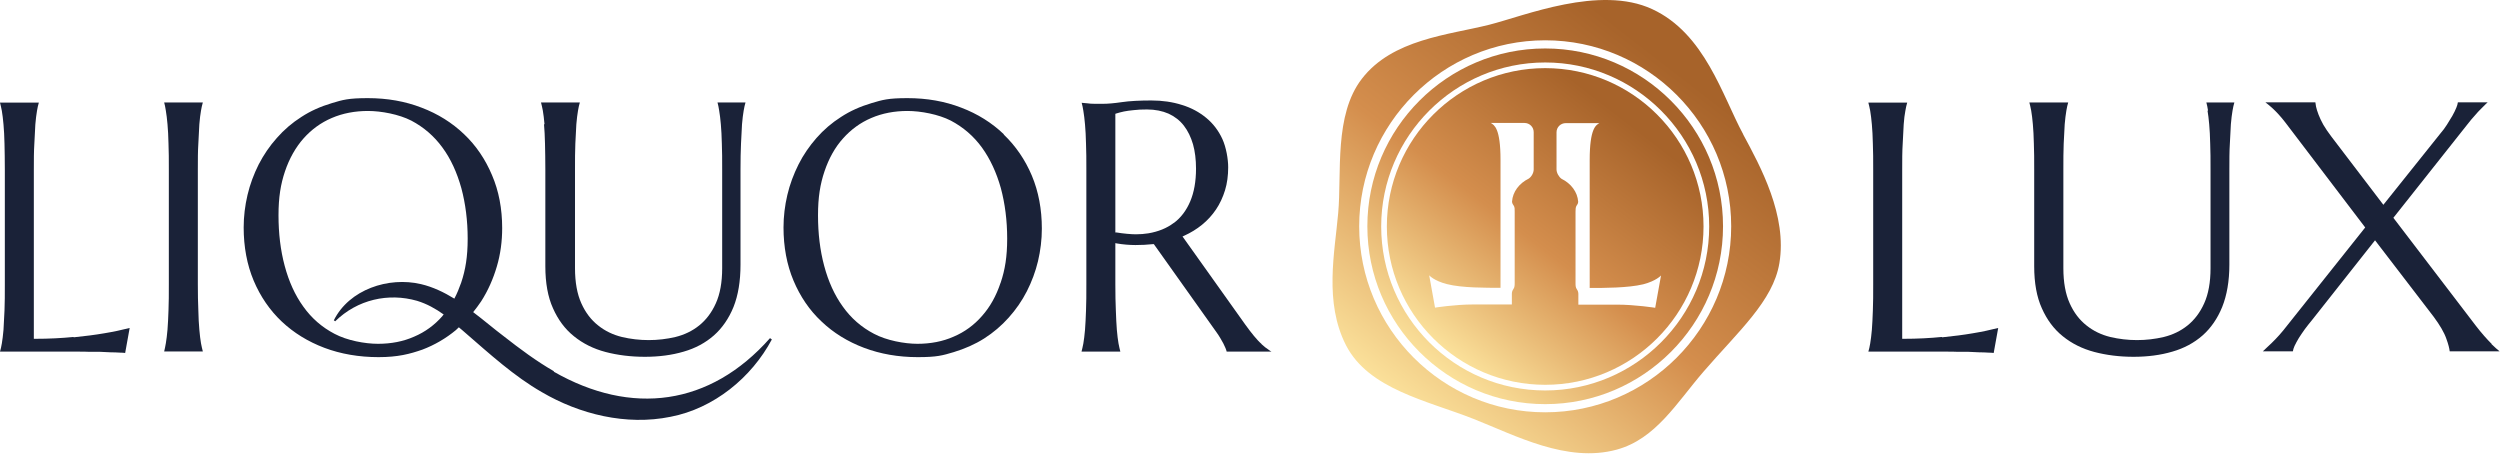 <svg xmlns="http://www.w3.org/2000/svg" fill="none" viewBox="0 0 537 98" height="98" width="537">
<path fill="#1A2238" d="M417.076 72.381C414.606 72.632 411.814 72.775 408.878 72.775H408.592V36.509C408.592 34.361 408.592 32.463 408.699 30.888C408.771 29.277 408.842 27.881 408.914 26.735C408.986 25.554 409.129 24.587 409.272 23.8C409.379 23.119 409.523 22.547 409.666 22.045H401.324C401.467 22.547 401.575 23.119 401.718 23.8C401.861 24.587 401.969 25.59 402.076 26.735C402.183 27.881 402.255 29.313 402.291 30.888C402.362 32.463 402.362 34.361 402.362 36.509V61.068C402.362 63.216 402.362 65.078 402.291 66.689C402.255 68.3 402.148 69.696 402.076 70.841C401.969 71.987 401.861 72.99 401.718 73.777C401.611 74.457 401.467 75.03 401.324 75.531H417.255C417.506 75.531 417.936 75.531 418.473 75.531C419.045 75.531 419.69 75.531 420.406 75.567H422.733C423.556 75.603 424.344 75.639 425.096 75.675C425.848 75.675 426.528 75.71 427.136 75.746C427.602 75.746 427.96 75.782 428.246 75.818L429.213 70.448C427.53 70.877 425.704 71.271 423.735 71.593C421.874 71.915 419.654 72.202 417.184 72.453L417.076 72.381Z"></path>
<path fill="#1A2238" d="M474.178 23.764C474.321 24.551 474.429 25.554 474.536 26.699C474.643 27.845 474.715 29.277 474.751 30.852C474.822 32.463 474.822 34.325 474.822 36.473V57.631C474.822 60.638 474.357 63.18 473.462 65.149C472.567 67.154 471.35 68.729 469.882 69.911C468.414 71.092 466.696 71.915 464.798 72.381C461.039 73.276 457.03 73.276 453.27 72.381C451.373 71.915 449.655 71.092 448.187 69.911C446.683 68.729 445.466 67.154 444.571 65.149C443.676 63.18 443.211 60.638 443.211 57.631V36.473C443.211 34.325 443.211 32.428 443.282 30.852C443.354 29.241 443.425 27.845 443.497 26.699C443.604 25.554 443.712 24.551 443.855 23.764C443.962 23.084 444.106 22.511 444.249 22.009H435.907C436.05 22.511 436.158 23.084 436.301 23.764C436.444 24.551 436.552 25.554 436.659 26.699C436.766 27.881 436.838 29.277 436.874 30.852C436.945 32.428 436.945 34.325 436.945 36.473V57.201C436.945 60.746 437.482 63.789 438.592 66.223C439.666 68.658 441.17 70.698 443.103 72.238C445.001 73.777 447.292 74.923 449.869 75.603C452.447 76.283 455.275 76.641 458.283 76.641C461.29 76.641 464.082 76.283 466.624 75.531C469.13 74.815 471.314 73.634 473.104 72.059C474.894 70.483 476.326 68.407 477.328 65.937C478.331 63.431 478.868 60.388 478.868 56.843V36.473C478.868 34.361 478.868 32.463 478.975 30.852C479.047 29.277 479.118 27.845 479.19 26.699C479.297 25.518 479.405 24.551 479.548 23.764C479.655 23.084 479.799 22.511 479.942 22.009H473.927C474.071 22.511 474.178 23.084 474.285 23.764H474.178Z"></path>
<path fill="#1A2238" d="M535.218 73.885C534.179 72.846 533.034 71.558 531.817 69.982L514.095 46.784L514.238 46.605L529.955 26.771C530.564 25.983 531.101 25.339 531.602 24.802C532.067 24.229 532.533 23.764 532.926 23.37C533.32 22.976 533.678 22.618 533.965 22.332C534.108 22.189 534.215 22.081 534.358 21.974H527.95C527.914 22.296 527.807 22.69 527.628 23.119C527.413 23.657 527.127 24.229 526.769 24.874C526.411 25.482 526.017 26.127 525.587 26.807C525.158 27.487 524.692 28.096 524.227 28.633L511.947 43.991L500.813 29.385C500.097 28.454 499.524 27.595 499.059 26.807C498.629 26.019 498.271 25.303 498.021 24.623C497.77 23.979 497.591 23.37 497.484 22.905C497.412 22.547 497.376 22.26 497.341 21.974H486.6C486.994 22.26 487.495 22.69 488.068 23.191C488.963 24.015 489.93 25.053 490.861 26.27L508.045 48.86L491.29 69.911C490.145 71.414 488.999 72.667 487.997 73.634C487.173 74.422 486.529 74.994 486.063 75.46H492.508C492.543 75.138 492.687 74.744 492.866 74.314C493.116 73.777 493.438 73.204 493.796 72.596C494.19 71.987 494.62 71.343 495.085 70.698C495.586 70.054 496.052 69.41 496.553 68.837L510.157 51.617L522.759 68.049C524.084 69.839 525.014 71.414 525.48 72.775C525.909 73.956 526.124 74.815 526.196 75.46H536.9C536.435 75.102 535.862 74.565 535.146 73.885H535.218Z"></path>
<path fill="#1A2238" d="M15.788 72.381C13.282 72.632 10.525 72.775 7.554 72.775H7.268V36.509C7.268 34.397 7.268 32.499 7.375 30.888C7.447 29.241 7.518 27.881 7.59 26.735C7.697 25.554 7.805 24.587 7.948 23.8C8.055 23.119 8.198 22.547 8.342 22.045H0C0.143 22.547 0.251 23.119 0.394 23.8C0.537 24.587 0.644 25.59 0.752 26.735C0.859 27.881 0.931 29.313 0.967 30.888C1.002 32.463 1.038 34.361 1.038 36.509V61.068C1.038 63.216 1.038 65.078 0.967 66.689C0.895 68.3 0.823 69.696 0.752 70.841C0.644 71.987 0.537 72.99 0.394 73.777C0.286 74.457 0.143 75.03 0 75.531H15.931C16.182 75.531 16.611 75.531 17.148 75.531C17.721 75.531 18.366 75.531 19.082 75.567H21.409C22.232 75.603 23.02 75.639 23.736 75.675C24.488 75.675 25.168 75.71 25.776 75.746C26.242 75.746 26.6 75.782 26.886 75.818L27.853 70.448C26.17 70.877 24.344 71.271 22.375 71.593C20.514 71.915 18.294 72.202 15.824 72.453L15.788 72.381Z"></path>
<path fill="#1A2238" d="M42.603 30.852C42.674 29.277 42.746 27.881 42.818 26.699C42.925 25.518 43.032 24.516 43.176 23.764C43.283 23.084 43.426 22.511 43.569 22.009H35.264C35.407 22.511 35.514 23.084 35.622 23.764C35.765 24.551 35.872 25.554 35.98 26.699C36.087 27.845 36.159 29.277 36.194 30.852C36.266 32.463 36.266 34.325 36.266 36.473V61.032C36.266 63.144 36.266 65.042 36.194 66.653C36.159 68.264 36.051 69.66 35.98 70.806C35.872 71.951 35.765 72.954 35.622 73.741C35.514 74.421 35.371 75.03 35.264 75.496H43.569C43.426 74.994 43.319 74.421 43.176 73.741C43.032 72.954 42.925 71.987 42.818 70.806C42.71 69.624 42.639 68.228 42.603 66.653C42.531 65.078 42.495 63.18 42.495 61.032V36.473C42.495 34.325 42.495 32.463 42.603 30.852Z"></path>
<path fill="#1A2238" d="M116.852 26.699C116.96 27.845 117.031 29.277 117.067 30.852C117.103 32.463 117.139 34.325 117.139 36.473V57.201C117.139 60.746 117.676 63.789 118.786 66.223C119.86 68.658 121.363 70.698 123.297 72.238C125.194 73.777 127.485 74.923 130.063 75.603C132.64 76.283 135.504 76.641 138.512 76.641C141.519 76.641 144.311 76.283 146.853 75.531C149.359 74.815 151.543 73.634 153.333 72.059C155.123 70.483 156.555 68.407 157.558 65.937C158.56 63.431 159.061 60.388 159.061 56.843V36.473C159.061 34.361 159.097 32.463 159.169 30.852C159.24 29.205 159.312 27.845 159.383 26.699C159.491 25.518 159.598 24.551 159.741 23.764C159.849 23.084 159.992 22.511 160.135 22.009H154.121C154.264 22.511 154.371 23.084 154.479 23.764C154.622 24.551 154.729 25.518 154.837 26.699C154.944 27.881 155.016 29.277 155.052 30.852C155.123 32.428 155.123 34.325 155.123 36.473V57.631C155.123 60.638 154.658 63.18 153.763 65.149C152.868 67.154 151.651 68.729 150.183 69.911C148.715 71.092 146.996 71.915 145.099 72.381C141.34 73.276 137.33 73.276 133.571 72.381C131.674 71.915 129.955 71.092 128.488 69.911C126.984 68.729 125.767 67.154 124.872 65.149C123.977 63.18 123.511 60.638 123.511 57.631V36.473C123.511 34.289 123.511 32.428 123.583 30.852C123.655 29.241 123.726 27.845 123.798 26.699C123.905 25.518 124.013 24.551 124.156 23.764C124.263 23.084 124.406 22.511 124.55 22.009H116.208C116.351 22.511 116.459 23.084 116.602 23.764C116.745 24.551 116.852 25.554 116.96 26.699H116.852Z"></path>
<path fill="#1A2238" d="M215.59 28.812C213.048 26.377 209.97 24.444 206.461 23.119C202.953 21.759 199.086 21.079 194.933 21.079C190.781 21.079 189.599 21.437 187.201 22.153C184.802 22.869 182.618 23.835 180.649 25.124C178.68 26.377 176.926 27.881 175.386 29.635C173.883 31.354 172.558 33.251 171.52 35.328C170.482 37.404 169.658 39.588 169.121 41.879C168.584 44.17 168.298 46.497 168.298 48.86C168.298 53.013 169.014 56.879 170.446 60.28C171.878 63.681 173.883 66.653 176.46 69.052C179.002 71.486 182.081 73.383 185.589 74.708C189.098 76.033 192.964 76.713 197.117 76.713C201.27 76.713 202.452 76.355 204.85 75.639C207.213 74.923 209.433 73.956 211.402 72.703C213.371 71.45 215.125 69.947 216.664 68.228C218.204 66.51 219.528 64.612 220.567 62.572C221.605 60.531 222.428 58.347 222.965 56.092C223.502 53.8 223.789 51.474 223.789 49.111C223.789 44.958 223.073 41.127 221.641 37.726C220.209 34.325 218.168 31.354 215.626 28.919L215.59 28.812ZM214.91 60.782C213.979 63.574 212.655 65.937 210.936 67.87C209.254 69.803 207.213 71.307 204.85 72.309C202.523 73.348 199.874 73.849 197.081 73.849C194.289 73.849 190.423 73.133 187.738 71.701C185.052 70.305 182.797 68.335 181.043 65.865C179.253 63.395 177.928 60.459 177.033 57.094C176.138 53.765 175.709 50.113 175.709 46.247C175.709 42.38 176.174 39.552 177.105 36.795C178.036 34.039 179.36 31.64 181.079 29.743C182.761 27.845 184.802 26.341 187.165 25.339C189.492 24.337 192.105 23.835 194.933 23.835C197.762 23.835 201.592 24.552 204.242 25.912C206.891 27.308 209.146 29.241 210.936 31.712C212.69 34.146 214.051 37.082 214.982 40.411C215.877 43.741 216.342 47.392 216.342 51.259C216.342 55.125 215.877 57.953 214.946 60.71L214.91 60.782Z"></path>
<path fill="#1A2238" d="M270.974 73.884C270.437 73.419 269.9 72.81 269.327 72.13C268.755 71.45 268.146 70.626 267.466 69.696L254.005 50.793L254.327 50.65C255.759 50.005 257.048 49.218 258.229 48.251C259.375 47.32 260.377 46.211 261.201 44.993C262.024 43.776 262.668 42.38 263.134 40.876C263.599 39.373 263.814 37.69 263.814 35.936C263.814 34.182 263.384 31.64 262.561 29.85C261.738 28.06 260.592 26.556 259.124 25.339C257.656 24.122 255.902 23.155 253.897 22.546C251.892 21.902 249.673 21.58 247.31 21.58C244.947 21.58 242.62 21.687 240.973 21.938C239.291 22.188 237.93 22.296 236.964 22.296C235.997 22.296 235.711 22.296 235.138 22.296C234.529 22.296 233.992 22.26 233.527 22.188C233.133 22.153 232.703 22.117 232.345 22.081C232.489 22.582 232.596 23.155 232.703 23.799C232.847 24.587 232.954 25.59 233.061 26.735C233.169 27.881 233.24 29.313 233.276 30.888C233.348 32.463 233.348 34.361 233.348 36.509V61.068C233.348 63.216 233.348 65.078 233.276 66.689C233.24 68.299 233.133 69.696 233.061 70.841C232.954 71.987 232.847 72.989 232.703 73.777C232.56 74.457 232.453 75.03 232.31 75.531H240.651C240.508 75.03 240.4 74.457 240.257 73.777C240.114 72.989 240.007 72.023 239.899 70.841C239.828 69.696 239.72 68.335 239.684 66.689C239.613 65.078 239.577 63.216 239.577 61.068V52.225L239.935 52.297C242.62 52.762 245.234 52.691 247.668 52.44H247.847L261.308 71.378C261.881 72.166 262.346 72.989 262.776 73.777C263.134 74.493 263.384 75.066 263.492 75.531H273.122C272.907 75.424 272.693 75.281 272.514 75.137C272.012 74.815 271.511 74.421 270.974 73.92V73.884ZM252.107 47.893C250.604 49.039 248.778 49.755 246.701 50.113C245.842 50.256 244.911 50.328 243.981 50.328C243.05 50.328 241.296 50.184 239.828 49.934H239.577V24.444L239.792 24.372C240.221 24.229 240.794 24.086 241.439 23.943C242.012 23.835 242.692 23.728 243.515 23.656C244.339 23.549 245.305 23.513 246.379 23.513C248.133 23.513 249.673 23.835 250.997 24.408C252.322 25.017 253.432 25.876 254.291 26.986C255.15 28.096 255.795 29.42 256.26 30.995C256.69 32.535 256.905 34.289 256.905 36.222C256.905 38.979 256.475 41.342 255.652 43.275C254.828 45.208 253.647 46.783 252.143 47.893H252.107Z"></path>
<path fill="#1A2238" d="M119.001 79.756C115.207 77.572 111.698 74.959 108.225 72.238C106.077 70.627 103.929 68.765 101.638 67.047C102.247 66.295 102.82 65.507 103.357 64.72C104.824 62.428 105.934 59.922 106.722 57.237C107.509 54.588 107.867 51.796 107.867 49.003C107.867 44.85 107.151 41.02 105.684 37.619C104.252 34.218 102.247 31.246 99.669 28.812C97.127 26.377 94.048 24.444 90.54 23.119C87.031 21.759 83.165 21.079 79.012 21.079C74.859 21.079 73.642 21.437 71.279 22.153C68.881 22.869 66.697 23.835 64.728 25.124C62.759 26.377 61.005 27.881 59.465 29.635C57.926 31.354 56.637 33.251 55.563 35.328C54.525 37.404 53.701 39.588 53.164 41.879C52.627 44.17 52.341 46.497 52.341 48.86C52.341 53.013 53.057 56.879 54.489 60.28C55.921 63.681 57.962 66.653 60.503 69.052C63.081 71.486 66.16 73.383 69.668 74.708C73.177 76.033 77.115 76.713 81.303 76.713C85.492 76.713 88.034 76.033 90.719 75.102C93.368 74.099 95.803 72.667 97.915 70.913C98.13 70.734 98.344 70.519 98.559 70.305C99.061 70.734 99.562 71.128 100.027 71.558C105.111 75.961 110.445 80.83 116.388 84.231C124.515 88.992 134.503 91.463 144.026 89.529C153.334 87.739 161.425 81.116 165.793 72.918L165.399 72.632C152.511 87.202 135.649 89.386 118.93 79.828L119.001 79.756ZM95.051 67.87C93.368 69.803 91.328 71.307 88.965 72.309C86.638 73.348 84.024 73.849 81.196 73.849C78.368 73.849 74.537 73.133 71.852 71.701C69.167 70.305 66.912 68.335 65.157 65.865C63.367 63.395 62.043 60.459 61.148 57.094C60.253 53.765 59.823 50.113 59.823 46.247C59.823 42.38 60.288 39.552 61.219 36.795C62.15 34.039 63.511 31.64 65.193 29.743C66.876 27.845 68.916 26.341 71.279 25.339C73.606 24.337 76.22 23.835 79.048 23.835C81.876 23.835 85.707 24.552 88.356 25.912C91.005 27.308 93.261 29.241 95.051 31.712C96.841 34.146 98.165 37.082 99.096 40.411C99.991 43.741 100.457 47.392 100.457 51.259C100.457 55.125 99.991 57.953 99.061 60.71C98.631 61.927 98.165 63.073 97.593 64.147C95.373 62.786 93.01 61.641 90.433 61.032C83.451 59.385 75.002 62.178 71.709 68.801L71.995 69.016C76.793 64.326 83.416 62.858 89.573 64.612C91.686 65.257 93.547 66.295 95.301 67.548C95.23 67.62 95.158 67.727 95.087 67.799L95.051 67.87Z"></path>
<path fill="url(#paint0_linear_28_18)" d="M331.907 14.635C313.147 14.635 297.896 29.886 297.896 48.645C297.896 67.405 313.147 82.656 331.907 82.656C350.666 82.656 365.917 67.405 365.917 48.645C365.917 29.886 350.666 14.635 331.907 14.635ZM329.437 36.401C329.437 37.117 328.971 37.977 328.363 38.37C326.322 39.373 324.926 41.199 324.783 43.311C324.783 43.526 324.854 43.705 324.962 43.884L325.105 44.099C325.391 44.492 325.355 44.958 325.355 45.423V60.746C325.355 61.247 325.355 61.712 325.069 62.106C324.854 62.393 324.747 62.751 324.747 63.109V65.4H316.477C312.503 65.4 308.243 66.08 308.243 66.08L306.99 59.135C306.99 59.135 307.992 60.316 310.82 61.032C314.043 61.856 319.269 61.82 322.312 61.82V34.361C322.312 27.487 320.952 26.878 320.236 26.413H327.468C328.578 26.413 329.437 27.308 329.437 28.382V36.366V36.401ZM356.788 59.171L355.535 66.116C355.535 66.116 351.275 65.436 347.301 65.436H339.031V63.145C339.031 62.786 338.924 62.428 338.709 62.142C338.423 61.748 338.423 61.283 338.423 60.782V45.459C338.423 44.994 338.423 44.492 338.673 44.134L338.816 43.92C338.924 43.741 338.995 43.562 338.995 43.347C338.852 41.235 337.456 39.409 335.415 38.406C334.843 38.013 334.341 37.117 334.341 36.401V28.418C334.341 27.308 335.236 26.449 336.31 26.449H343.542C342.826 26.878 341.466 27.523 341.466 34.397V61.856C344.473 61.856 349.7 61.856 352.958 61.068C355.75 60.352 356.788 59.171 356.788 59.171Z"></path>
<path fill="url(#paint1_linear_28_18)" d="M331.907 10.41C310.856 10.41 293.708 27.559 293.708 48.61C293.708 69.66 310.856 86.809 331.907 86.809C352.958 86.809 370.106 69.66 370.106 48.61C370.106 27.559 352.958 10.41 331.907 10.41ZM331.907 83.873C312.467 83.873 296.679 68.049 296.679 48.645C296.679 29.241 312.503 13.418 331.907 13.418C351.311 13.418 367.135 29.241 367.135 48.645C367.135 68.049 351.311 83.873 331.907 83.873Z"></path>
<path fill="url(#paint2_linear_28_18)" d="M374.438 28.848C369.963 20.578 366.204 7.188 354.891 1.961C343.614 -3.266 327.503 3.393 319.842 5.327C311.142 7.51 299.078 8.405 292.526 16.926C286.512 24.695 288.23 37.153 287.443 45.781C286.691 54.302 284.4 64.934 289.125 74.171C293.994 83.622 306.56 86.057 316.548 89.995C325.606 93.575 336.597 99.482 347.265 96.582C355.678 94.291 360.189 86.451 365.917 79.828C373.471 71.092 380.846 64.648 382.206 56.557C383.925 46.318 378.161 35.793 374.438 28.883V28.848ZM331.907 88.563C309.889 88.563 291.953 70.627 291.953 48.609C291.953 26.592 309.889 8.656 331.907 8.656C353.924 8.656 371.86 26.592 371.86 48.609C371.86 70.627 353.924 88.563 331.907 88.563Z"></path>
<defs>
<linearGradient gradientUnits="userSpaceOnUse" y2="25.983" x2="349.378" y1="77.68" x1="309.46" id="paint0_linear_28_18">
<stop stop-color="#FEE8A1"></stop>
<stop stop-color="#D48E4D" offset="0.5"></stop>
<stop stop-color="#A7632A" offset="1"></stop>
</linearGradient>
<linearGradient gradientUnits="userSpaceOnUse" y2="23.191" x2="351.526" y1="81.295" x1="306.704" id="paint1_linear_28_18">
<stop stop-color="#FEE8A1"></stop>
<stop stop-color="#D48E4D" offset="0.5"></stop>
<stop stop-color="#A7632A" offset="1"></stop>
</linearGradient>
<linearGradient gradientUnits="userSpaceOnUse" y2="12.988" x2="357.146" y1="88.706" x1="298.72" id="paint2_linear_28_18">
<stop stop-color="#FEE8A1"></stop>
<stop stop-color="#D48E4D" offset="0.5"></stop>
<stop stop-color="#A7632A" offset="1"></stop>
</linearGradient>
</defs>
</svg>
